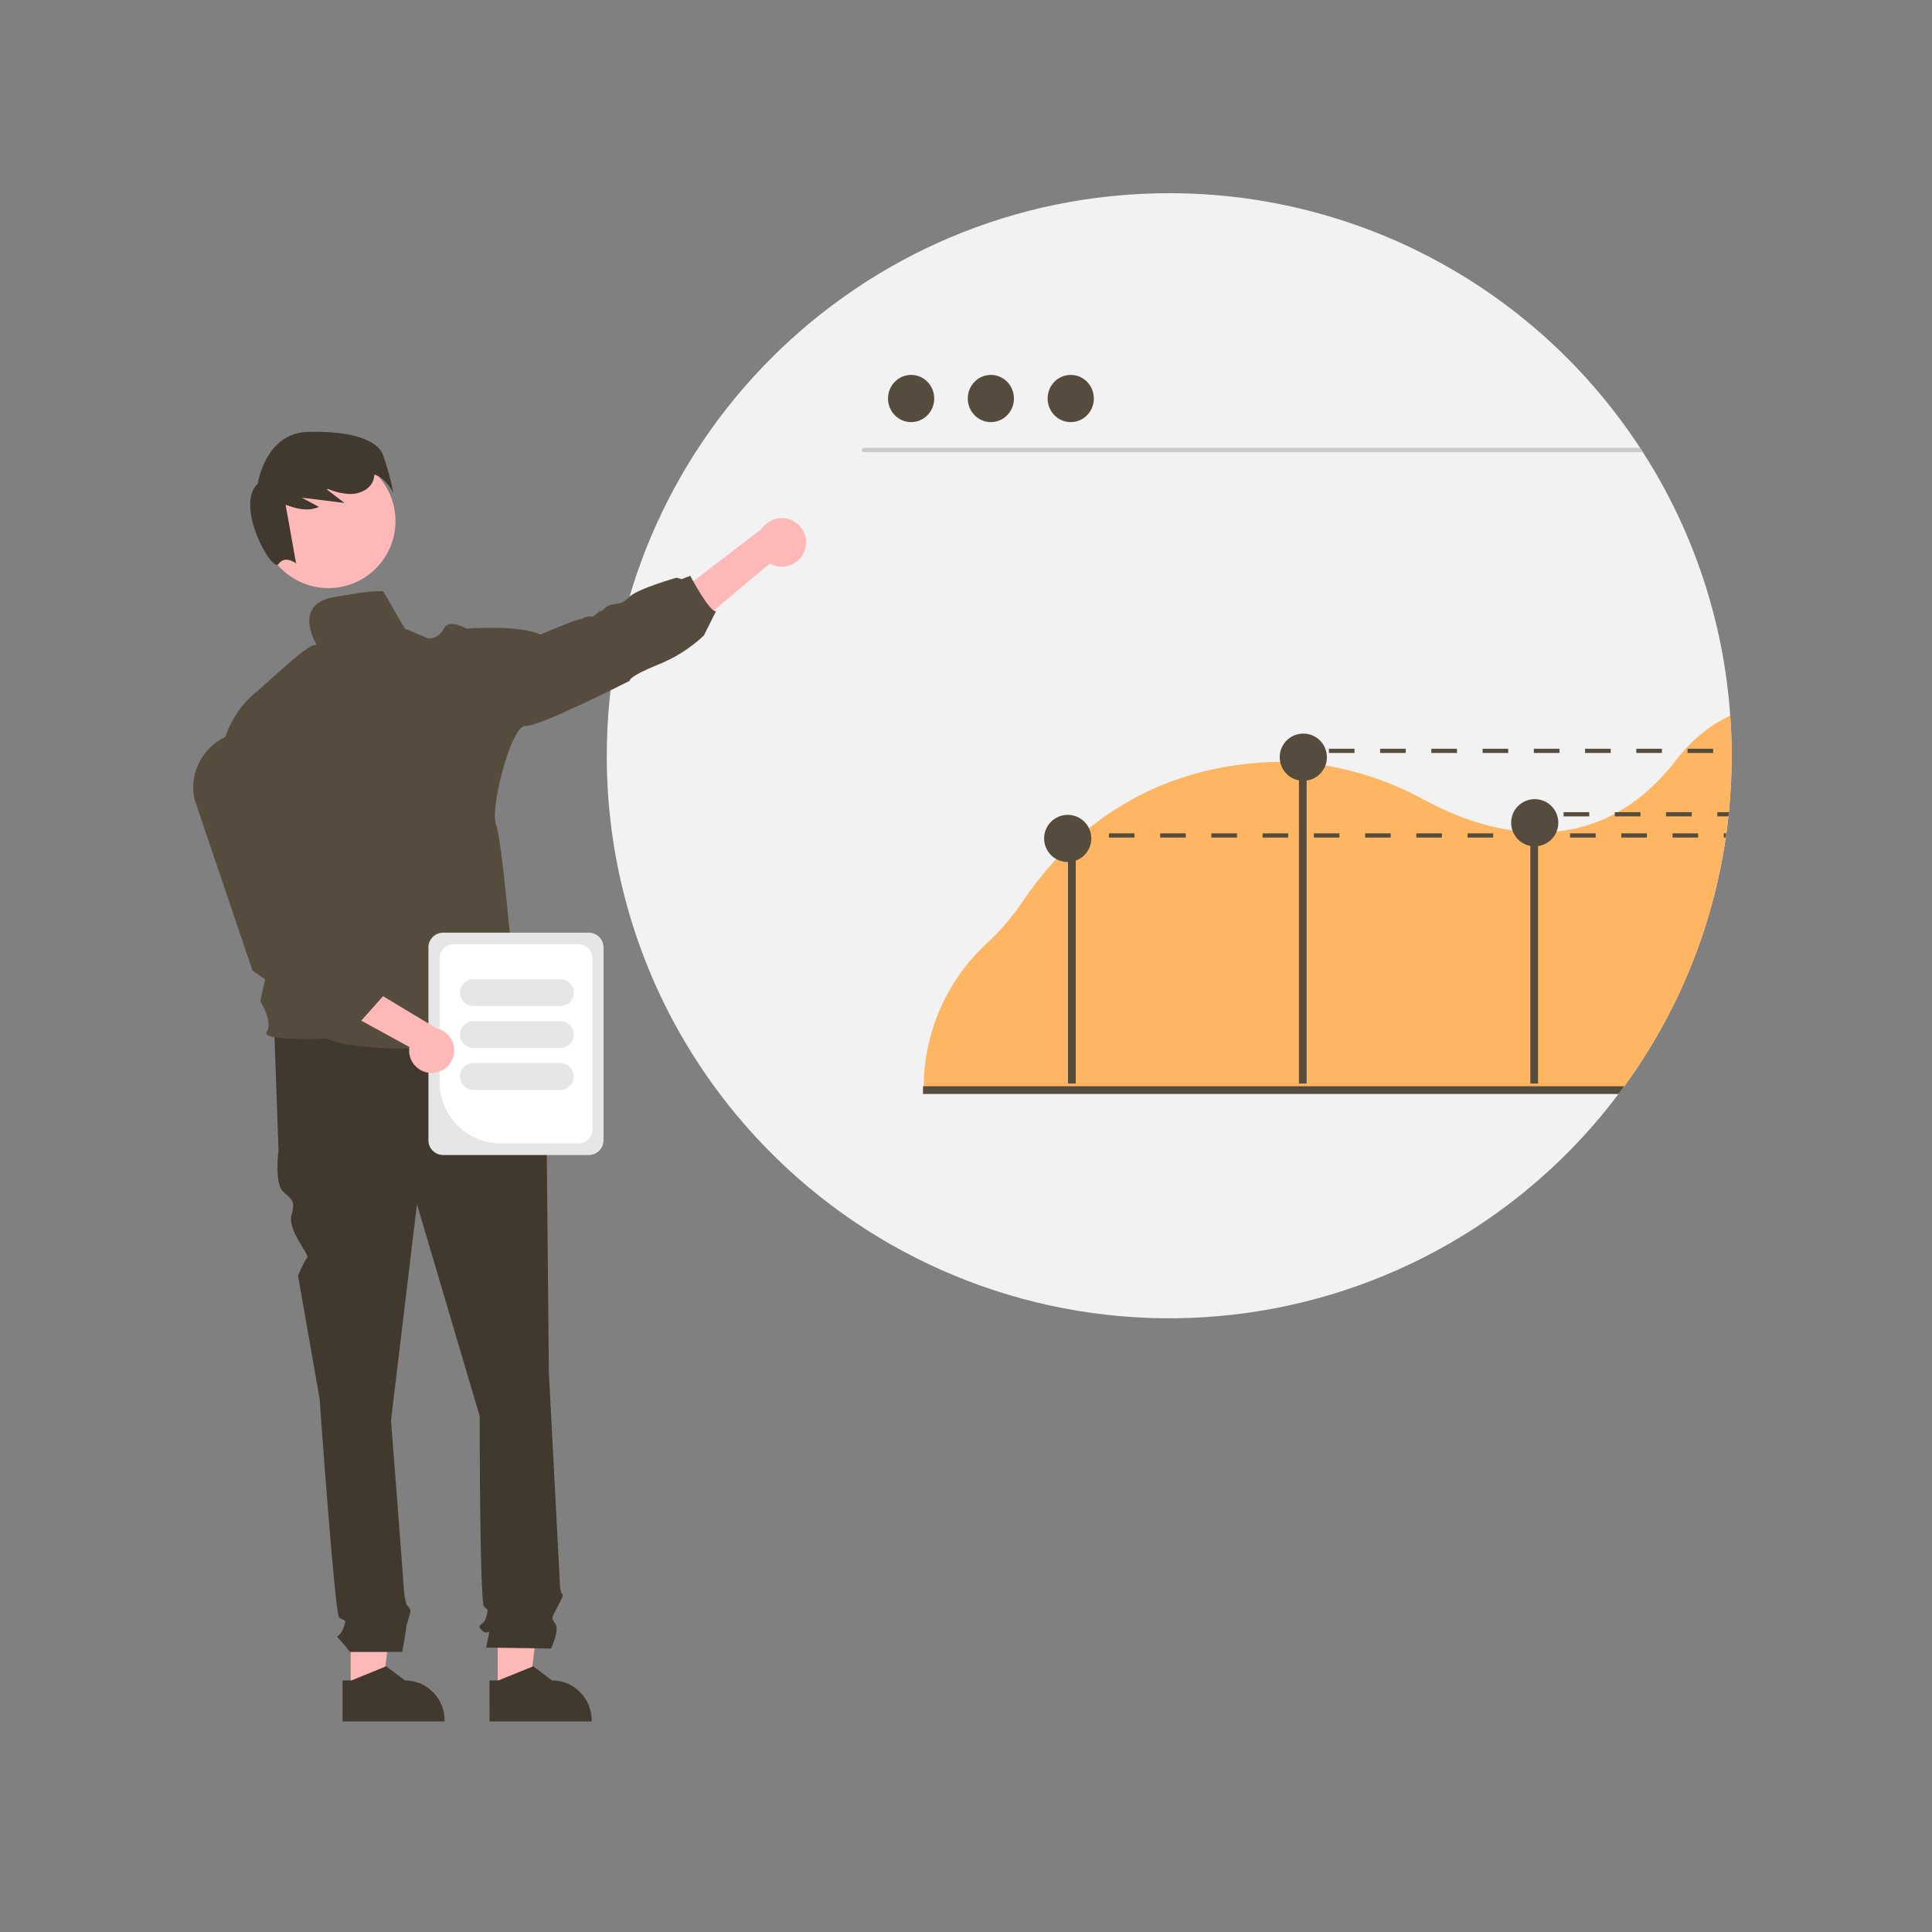 <svg width="60" height="60" viewBox="0 0 60 60" fill="none" xmlns="http://www.w3.org/2000/svg">
<rect x="0" y="0" width="60" height="60" fill="#808080" stroke="none"/>
<path d="M53.778 23.468C53.778 23.598 53.777 23.727 53.774 23.857C53.772 23.942 53.77 24.026 53.766 24.111C53.766 24.135 53.765 24.159 53.764 24.183C53.762 24.23 53.76 24.276 53.758 24.321C53.743 24.624 53.721 24.924 53.691 25.223C53.69 25.237 53.688 25.252 53.687 25.265C53.684 25.295 53.681 25.325 53.677 25.354C53.668 25.443 53.658 25.531 53.647 25.619C53.64 25.678 53.633 25.736 53.625 25.795C53.621 25.824 53.617 25.852 53.613 25.879C53.609 25.91 53.605 25.941 53.6 25.971C53.598 25.984 53.596 25.997 53.594 26.011C53.588 26.055 53.581 26.101 53.574 26.145C53.566 26.204 53.556 26.262 53.547 26.32C53.537 26.378 53.527 26.436 53.517 26.493C53.507 26.551 53.497 26.609 53.486 26.667C53.475 26.725 53.464 26.783 53.453 26.841C53.397 27.127 53.334 27.411 53.264 27.692C53.236 27.802 53.208 27.912 53.179 28.021C53.132 28.198 53.081 28.375 53.028 28.55C53.013 28.599 52.998 28.647 52.982 28.695C52.965 28.75 52.948 28.805 52.93 28.86C52.912 28.915 52.894 28.97 52.876 29.024C52.858 29.079 52.839 29.133 52.82 29.188C52.802 29.242 52.783 29.296 52.763 29.35C52.744 29.404 52.724 29.458 52.705 29.512C52.684 29.566 52.665 29.62 52.644 29.673C52.603 29.781 52.562 29.887 52.519 29.993C52.498 30.046 52.476 30.099 52.454 30.152C52.366 30.363 52.275 30.572 52.179 30.779C52.158 30.825 52.137 30.871 52.116 30.916C52.101 30.946 52.087 30.976 52.073 31.006C52.049 31.056 52.025 31.105 52.001 31.154C51.976 31.204 51.951 31.255 51.926 31.305C51.875 31.405 51.824 31.505 51.772 31.604C51.72 31.703 51.666 31.803 51.612 31.9C51.557 31.998 51.502 32.096 51.447 32.193C51.418 32.241 51.39 32.29 51.362 32.338C51.248 32.53 51.131 32.72 51.01 32.908C50.89 33.096 50.766 33.281 50.637 33.463C50.574 33.555 50.509 33.646 50.443 33.736C50.417 33.772 50.391 33.807 50.364 33.843C50.332 33.888 50.299 33.931 50.265 33.975C48.842 35.868 47.048 37.452 44.994 38.63C42.939 39.807 40.667 40.555 38.314 40.826C35.961 41.097 33.578 40.887 31.309 40.208C29.041 39.529 26.934 38.396 25.117 36.877C24.925 36.716 24.737 36.552 24.552 36.384C23.367 35.305 22.335 34.068 21.485 32.708C21.379 32.538 21.275 32.366 21.176 32.193C19.643 29.54 18.839 26.53 18.844 23.468C18.844 13.82 26.664 6 36.311 6C39.214 5.998 42.071 6.721 44.624 8.102C47.178 9.483 49.346 11.479 50.934 13.909C50.962 13.953 50.991 13.998 51.02 14.042C52.599 16.498 53.532 19.313 53.734 22.226C53.764 22.635 53.779 23.049 53.778 23.468Z" fill="#F2F2F2"/>
<path d="M51.022 14.043H26.827C26.809 14.042 26.793 14.035 26.781 14.022C26.768 14.01 26.762 13.993 26.762 13.976C26.762 13.958 26.768 13.942 26.781 13.929C26.793 13.917 26.809 13.91 26.827 13.909H50.935C50.964 13.953 50.993 13.998 51.022 14.043Z" fill="#CACACA"/>
<path d="M28.296 13.109C28.692 13.109 29.013 12.781 29.013 12.376C29.013 11.971 28.692 11.643 28.296 11.643C27.899 11.643 27.578 11.971 27.578 12.376C27.578 12.781 27.899 13.109 28.296 13.109Z" fill="#564C3D"/>
<path d="M30.772 13.109C31.168 13.109 31.489 12.781 31.489 12.376C31.489 11.971 31.168 11.643 30.772 11.643C30.376 11.643 30.055 11.971 30.055 12.376C30.055 12.781 30.376 13.109 30.772 13.109Z" fill="#564C3D"/>
<path d="M33.253 13.109C33.649 13.109 33.97 12.781 33.97 12.376C33.97 11.971 33.649 11.643 33.253 11.643C32.856 11.643 32.535 11.971 32.535 12.376C32.535 12.781 32.856 13.109 33.253 13.109Z" fill="#564C3D"/>
<path d="M53.735 22.226C53.104 22.513 52.539 22.976 52.045 23.614C51.474 24.351 50.863 24.871 50.239 25.223C50.209 25.239 50.18 25.255 50.151 25.271C49.591 25.572 48.977 25.76 48.344 25.824C48.153 25.843 47.961 25.853 47.769 25.852C47.689 25.851 47.609 25.849 47.529 25.845C47.341 25.836 47.154 25.818 46.971 25.791C45.919 25.642 44.968 25.237 44.263 24.857C43.297 24.324 42.25 23.958 41.163 23.772C40.968 23.74 40.775 23.715 40.581 23.697C40.501 23.689 40.421 23.683 40.342 23.677C40.147 23.664 39.952 23.658 39.758 23.659C39.658 23.66 39.559 23.662 39.459 23.666C37.782 23.731 35.594 24.209 33.633 25.879C33.607 25.902 33.581 25.924 33.555 25.946C33.53 25.967 33.506 25.989 33.482 26.011C33.171 26.287 32.879 26.582 32.606 26.895C32.293 27.254 32.003 27.632 31.739 28.028C31.425 28.491 31.058 28.917 30.646 29.295C30.037 29.858 29.549 30.539 29.212 31.297C28.875 32.055 28.697 32.874 28.688 33.703V33.736C28.688 33.771 28.688 33.807 28.688 33.843H50.366C50.392 33.807 50.419 33.772 50.444 33.736C50.51 33.646 50.575 33.554 50.638 33.463C50.767 33.281 50.891 33.096 51.011 32.908C51.132 32.721 51.25 32.53 51.363 32.338C51.391 32.29 51.419 32.241 51.447 32.193C51.503 32.096 51.558 31.998 51.613 31.9C51.667 31.802 51.721 31.703 51.773 31.604C51.825 31.505 51.877 31.405 51.927 31.305C51.952 31.255 51.977 31.204 52.002 31.154C52.026 31.105 52.05 31.056 52.074 31.006C52.088 30.976 52.102 30.946 52.117 30.916C52.138 30.871 52.159 30.825 52.18 30.779C52.276 30.572 52.368 30.363 52.455 30.152C52.477 30.099 52.499 30.046 52.52 29.993C52.562 29.887 52.604 29.78 52.645 29.673C52.666 29.62 52.685 29.566 52.706 29.512C52.725 29.458 52.745 29.404 52.764 29.35C52.784 29.296 52.803 29.241 52.821 29.188C52.84 29.133 52.859 29.079 52.877 29.024C52.895 28.97 52.913 28.915 52.931 28.86C52.949 28.805 52.966 28.75 52.983 28.695C52.998 28.647 53.014 28.599 53.029 28.55C53.082 28.375 53.133 28.198 53.18 28.021C53.209 27.912 53.237 27.802 53.265 27.692C53.335 27.411 53.398 27.127 53.454 26.841C53.465 26.783 53.477 26.725 53.487 26.667C53.498 26.609 53.508 26.551 53.518 26.493C53.528 26.436 53.538 26.378 53.547 26.32C53.557 26.262 53.566 26.204 53.575 26.145C53.582 26.101 53.589 26.055 53.595 26.011C53.597 25.997 53.599 25.984 53.601 25.971C53.606 25.94 53.61 25.91 53.614 25.879C53.618 25.851 53.622 25.823 53.626 25.795C53.633 25.736 53.641 25.678 53.648 25.619C53.659 25.531 53.669 25.443 53.678 25.354H53.679C53.681 25.324 53.685 25.295 53.688 25.265C53.689 25.252 53.691 25.237 53.692 25.223C53.722 24.924 53.745 24.624 53.759 24.321C53.761 24.276 53.763 24.23 53.765 24.183C53.766 24.159 53.767 24.135 53.767 24.111C53.771 24.026 53.773 23.942 53.775 23.857C53.778 23.727 53.779 23.598 53.779 23.467C53.779 23.05 53.765 22.636 53.735 22.226Z" fill="#FFB663"/>
<path d="M33.408 26.63H33.168V33.652H33.408V26.63Z" fill="#564C3D"/>
<path d="M40.579 23.35H40.34V33.652H40.579V23.35Z" fill="#564C3D"/>
<path d="M47.767 25.506H47.527V33.652H47.767V25.506Z" fill="#564C3D"/>
<path d="M40.475 24.248C40.88 24.248 41.208 23.92 41.208 23.515C41.208 23.11 40.88 22.782 40.475 22.782C40.07 22.782 39.742 23.11 39.742 23.515C39.742 23.92 40.07 24.248 40.475 24.248Z" fill="#564C3D"/>
<path d="M47.663 26.284C48.067 26.284 48.395 25.956 48.395 25.551C48.395 25.146 48.067 24.818 47.663 24.818C47.258 24.818 46.93 25.146 46.93 25.551C46.93 25.956 47.258 26.284 47.663 26.284Z" fill="#564C3D"/>
<path d="M33.159 26.771C33.563 26.771 33.892 26.443 33.892 26.039C33.892 25.634 33.563 25.306 33.159 25.306C32.754 25.306 32.426 25.634 32.426 26.039C32.426 26.443 32.754 26.771 33.159 26.771Z" fill="#564C3D"/>
<path d="M50.444 33.735C50.418 33.772 50.392 33.807 50.365 33.842C50.333 33.887 50.3 33.931 50.266 33.975H28.664V33.735H50.444Z" fill="#564C3D"/>
<path d="M33.644 25.88H33.25V26.011H33.644V25.88Z" fill="#564C3D"/>
<path d="M34.438 25.88V26.011H35.233V25.88H34.438ZM36.029 25.88V26.011H36.825V25.88H36.029ZM37.62 25.88V26.011H38.416V25.88H37.62ZM39.211 25.88V26.011H40.007V25.88H39.211ZM40.803 25.88V26.011H41.598V25.88H40.803ZM42.394 25.88V26.011H43.19V25.88H42.394ZM43.985 25.88V26.011H44.781V25.88H43.985ZM45.577 25.88V26.011H46.372V25.88H45.577ZM47.168 25.88V26.011H47.964V25.88H47.168ZM48.759 25.88V26.011H49.555V25.88H48.759ZM50.35 25.88V26.011H51.146V25.88H50.35ZM51.942 25.88V26.011H52.737V25.88H51.942ZM53.533 25.88V26.011H53.592C53.594 25.997 53.596 25.984 53.598 25.971C53.603 25.941 53.607 25.911 53.611 25.88H53.533Z" fill="#564C3D"/>
<path d="M40.476 23.253H40.082V23.384H40.476V23.253Z" fill="#564C3D"/>
<path d="M41.27 23.253V23.384H42.065V23.253H41.27ZM42.861 23.253V23.384H43.657V23.253H42.861ZM44.452 23.253V23.384H45.248V23.253H44.452ZM46.044 23.253V23.384H46.839V23.253H46.044ZM47.635 23.253V23.384H48.43V23.253H47.635ZM49.226 23.253V23.384H50.022V23.253H49.226ZM50.817 23.253V23.384H51.613V23.253H50.817ZM52.409 23.253V23.384H53.204V23.253H52.409Z" fill="#564C3D"/>
<path d="M47.761 25.223H47.367V25.354H47.761V25.223Z" fill="#564C3D"/>
<path d="M48.559 25.223V25.354H49.355V25.223H48.559ZM50.15 25.223V25.354H50.946V25.223H50.15ZM51.741 25.223V25.354H52.537V25.223H51.741ZM53.333 25.223V25.354H53.679C53.681 25.324 53.684 25.295 53.688 25.265C53.689 25.252 53.69 25.237 53.692 25.223H53.333Z" fill="#564C3D"/>
<path d="M10.891 52.508H11.874L12.342 48.716L10.891 48.716L10.891 52.508Z" fill="#FFB8B8"/>
<path d="M13.445 52.549C13.331 52.434 13.195 52.342 13.046 52.28C12.896 52.219 12.735 52.187 12.573 52.187L11.994 51.748L11.963 51.76L10.914 52.187H10.637V53.461H13.807V53.421C13.808 53.259 13.776 53.099 13.714 52.949C13.652 52.799 13.56 52.663 13.445 52.549Z" fill="#41382E"/>
<path d="M15.457 52.508H16.44L16.908 48.716L15.457 48.716L15.457 52.508Z" fill="#FFB8B8"/>
<path d="M18.013 52.549C17.898 52.433 17.762 52.342 17.612 52.28C17.462 52.218 17.302 52.187 17.14 52.187L16.561 51.748L16.529 51.761L15.48 52.187H15.203L15.204 53.461H18.374V53.421C18.374 53.259 18.342 53.099 18.28 52.949C18.218 52.799 18.128 52.663 18.013 52.549Z" fill="#41382E"/>
<path d="M16.24 31.755L8.516 31.956L8.65 35.718C8.65 35.718 8.516 36.726 8.784 36.994C9.053 37.263 9.187 37.263 9.053 37.733C8.919 38.203 9.628 38.971 9.542 39.058C9.456 39.144 9.255 39.614 9.255 39.614L9.926 43.443C9.926 43.443 10.396 50.093 10.531 50.227C10.665 50.362 10.8 50.227 10.665 50.563C10.531 50.899 10.396 50.765 10.531 50.899C10.65 51.027 10.762 51.162 10.867 51.302H12.491C12.491 51.302 12.613 50.63 12.613 50.563C12.613 50.496 12.747 50.093 12.747 50.026C12.747 49.959 12.629 49.84 12.629 49.84C12.588 49.703 12.56 49.563 12.546 49.421C12.546 49.287 12.143 44.115 12.143 44.115L12.949 37.397L14.897 43.98C14.897 43.98 14.897 49.757 15.031 49.891C15.166 50.026 15.166 49.959 15.098 50.227C15.031 50.496 14.763 50.429 14.964 50.63C15.166 50.832 15.233 50.496 15.166 50.832L15.098 51.168L17.114 51.197C17.114 51.197 17.382 50.63 17.248 50.429C17.114 50.227 17.122 50.282 17.286 49.953C17.45 49.623 17.517 49.556 17.45 49.488C17.382 49.421 17.382 49.064 17.382 49.064L17.046 42.637C17.046 42.637 16.979 35.852 16.979 35.651C16.974 35.547 16.993 35.444 17.035 35.349V35.075L16.778 34.106L16.24 31.755Z" fill="#41382E"/>
<path d="M24.986 17.105C24.949 17.208 24.89 17.302 24.812 17.38C24.735 17.457 24.642 17.517 24.539 17.555C24.436 17.593 24.326 17.608 24.217 17.598C24.107 17.589 24.002 17.556 23.907 17.501L20.553 20.31L20.371 18.937L23.651 16.427C23.753 16.273 23.908 16.162 24.087 16.116C24.266 16.069 24.455 16.089 24.62 16.173C24.784 16.256 24.913 16.397 24.98 16.569C25.048 16.741 25.05 16.931 24.986 17.105Z" fill="#FFB8B8"/>
<path d="M10.2 18.264C11.35 18.264 12.282 17.332 12.282 16.182C12.282 15.032 11.35 14.1 10.2 14.1C9.049 14.1 8.117 15.032 8.117 16.182C8.117 17.332 9.049 18.264 10.2 18.264Z" fill="#FFB8B8"/>
<path d="M11.888 14.109C11.694 13.647 10.863 13.373 9.548 13.414C8.234 13.456 8.004 15.023 8.004 15.023C7.279 15.698 8.448 17.805 8.651 17.515C8.854 17.224 9.195 17.499 9.195 17.499L8.87 15.674C9.213 15.806 9.581 15.894 9.904 15.74L9.37 15.455L10.698 15.62L10.15 15.199C10.163 15.194 10.177 15.19 10.19 15.185C10.409 15.28 10.645 15.334 10.884 15.343C11.163 15.341 11.46 15.21 11.576 14.957C11.608 14.887 11.624 14.812 11.626 14.736C12.011 14.861 12.213 15.311 12.213 15.311C12.14 14.902 12.031 14.5 11.888 14.109Z" fill="#41382E"/>
<path d="M11.866 18.358C11.401 18.358 11.102 18.422 10.378 18.544C9.043 18.769 9.843 20.038 9.843 20.038C9.843 20.038 9.903 20.007 9.739 20.038C9.576 20.068 9.018 20.551 9.018 20.551L8.02 21.437C6.516 22.618 6.853 24.459 6.853 24.459L9.046 26.666L8.085 31.094C8.085 31.094 8.493 31.752 8.282 32.047C8.071 32.341 10.142 32.257 10.142 32.257C11.572 32.894 16.608 32.355 16.608 32.355C16.538 32.173 15.864 30.76 15.864 30.76C16.157 30.254 15.878 29.523 15.878 29.523C15.878 29.523 15.586 26.065 15.4 25.587C15.214 25.109 15.877 22.519 16.312 22.547C16.747 22.575 19.559 21.141 19.559 21.141C19.559 21.141 19.488 21.028 20.416 20.649C20.949 20.439 21.438 20.131 21.857 19.74L22.238 18.978C22.055 19.049 21.436 17.883 21.436 17.883L21.167 17.986L21.01 17.941C21.01 17.941 19.791 18.287 19.542 18.54C19.293 18.793 19.209 18.723 18.984 18.779C18.759 18.836 18.731 18.994 18.66 18.977C18.59 18.959 18.464 19.173 18.365 19.145C18.267 19.117 18.056 19.23 17.915 19.257C17.775 19.285 16.777 19.708 16.777 19.708C16.159 19.395 14.485 19.522 14.485 19.522C14.485 19.522 13.938 19.199 13.782 19.522C13.74 19.613 13.673 19.691 13.589 19.746C13.504 19.801 13.406 19.83 13.305 19.831L12.637 19.546C12.598 19.687 11.87 18.211 11.866 18.358Z" fill="#564C3D"/>
<path d="M13.305 35.413V29.422C13.305 29.301 13.353 29.185 13.439 29.099C13.524 29.013 13.641 28.965 13.762 28.965H18.286C18.407 28.965 18.523 29.013 18.609 29.099C18.695 29.185 18.743 29.301 18.743 29.422V35.413C18.743 35.534 18.695 35.65 18.609 35.736C18.523 35.822 18.407 35.87 18.286 35.87H13.762C13.641 35.87 13.524 35.822 13.439 35.736C13.353 35.65 13.305 35.534 13.305 35.413Z" fill="#E6E6E6"/>
<path d="M13.652 33.604V29.753C13.652 29.639 13.698 29.53 13.778 29.45C13.858 29.369 13.967 29.324 14.081 29.324H17.969C18.082 29.324 18.191 29.369 18.271 29.45C18.352 29.53 18.397 29.639 18.397 29.753V35.083C18.397 35.197 18.352 35.306 18.271 35.386C18.191 35.466 18.082 35.511 17.969 35.511H15.56C15.054 35.511 14.569 35.31 14.212 34.952C13.854 34.594 13.653 34.109 13.652 33.604Z" fill="white"/>
<path d="M14.285 30.827C14.285 30.716 14.329 30.609 14.408 30.531C14.486 30.453 14.593 30.408 14.704 30.408H17.401C17.512 30.408 17.618 30.452 17.697 30.531C17.775 30.609 17.819 30.716 17.819 30.827C17.819 30.938 17.775 31.044 17.697 31.123C17.618 31.201 17.512 31.245 17.401 31.245H14.704C14.593 31.245 14.486 31.201 14.408 31.122C14.329 31.044 14.285 30.938 14.285 30.827Z" fill="#E6E6E6"/>
<path d="M14.285 32.129C14.285 32.017 14.329 31.911 14.408 31.833C14.486 31.754 14.593 31.71 14.704 31.71H17.401C17.512 31.71 17.618 31.754 17.697 31.832C17.775 31.911 17.819 32.017 17.819 32.129C17.819 32.239 17.775 32.346 17.697 32.424C17.618 32.503 17.512 32.547 17.401 32.547H14.704C14.593 32.547 14.486 32.503 14.408 32.424C14.329 32.346 14.285 32.239 14.285 32.129Z" fill="#E6E6E6"/>
<path d="M14.285 33.431C14.285 33.32 14.329 33.214 14.408 33.135C14.486 33.057 14.593 33.013 14.704 33.013H17.401C17.512 33.013 17.618 33.057 17.697 33.135C17.775 33.214 17.819 33.32 17.819 33.431C17.819 33.542 17.775 33.649 17.697 33.727C17.618 33.806 17.512 33.85 17.401 33.85H14.704C14.593 33.85 14.486 33.806 14.408 33.727C14.329 33.649 14.285 33.542 14.285 33.431Z" fill="#E6E6E6"/>
<path d="M13.414 33.321C13.312 33.323 13.211 33.302 13.118 33.261C13.026 33.219 12.943 33.158 12.876 33.081C12.809 33.005 12.76 32.914 12.732 32.816C12.704 32.718 12.698 32.616 12.714 32.515L8.852 30.401L9.982 29.789L13.561 31.939C13.728 31.977 13.876 32.075 13.975 32.214C14.075 32.354 14.12 32.525 14.101 32.695C14.083 32.865 14.003 33.023 13.877 33.139C13.75 33.254 13.585 33.319 13.414 33.321Z" fill="#FFB8B8"/>
<path d="M11.167 31.757L9.797 31.514L9.307 31.106L8.977 30.938L7.84 30.14L7.837 30.13L6.03 24.791C5.948 24.353 6.035 23.899 6.276 23.523C6.517 23.147 6.892 22.878 7.325 22.769C7.564 22.71 7.813 22.702 8.056 22.745C8.299 22.789 8.53 22.884 8.733 23.023C8.937 23.163 9.108 23.343 9.237 23.554C9.366 23.764 9.448 24 9.479 24.244L10.061 28.821L11.024 29.816L11.446 29.897L11.543 30.351L11.911 30.92L11.167 31.757Z" fill="#564C3D"/>
</svg>
